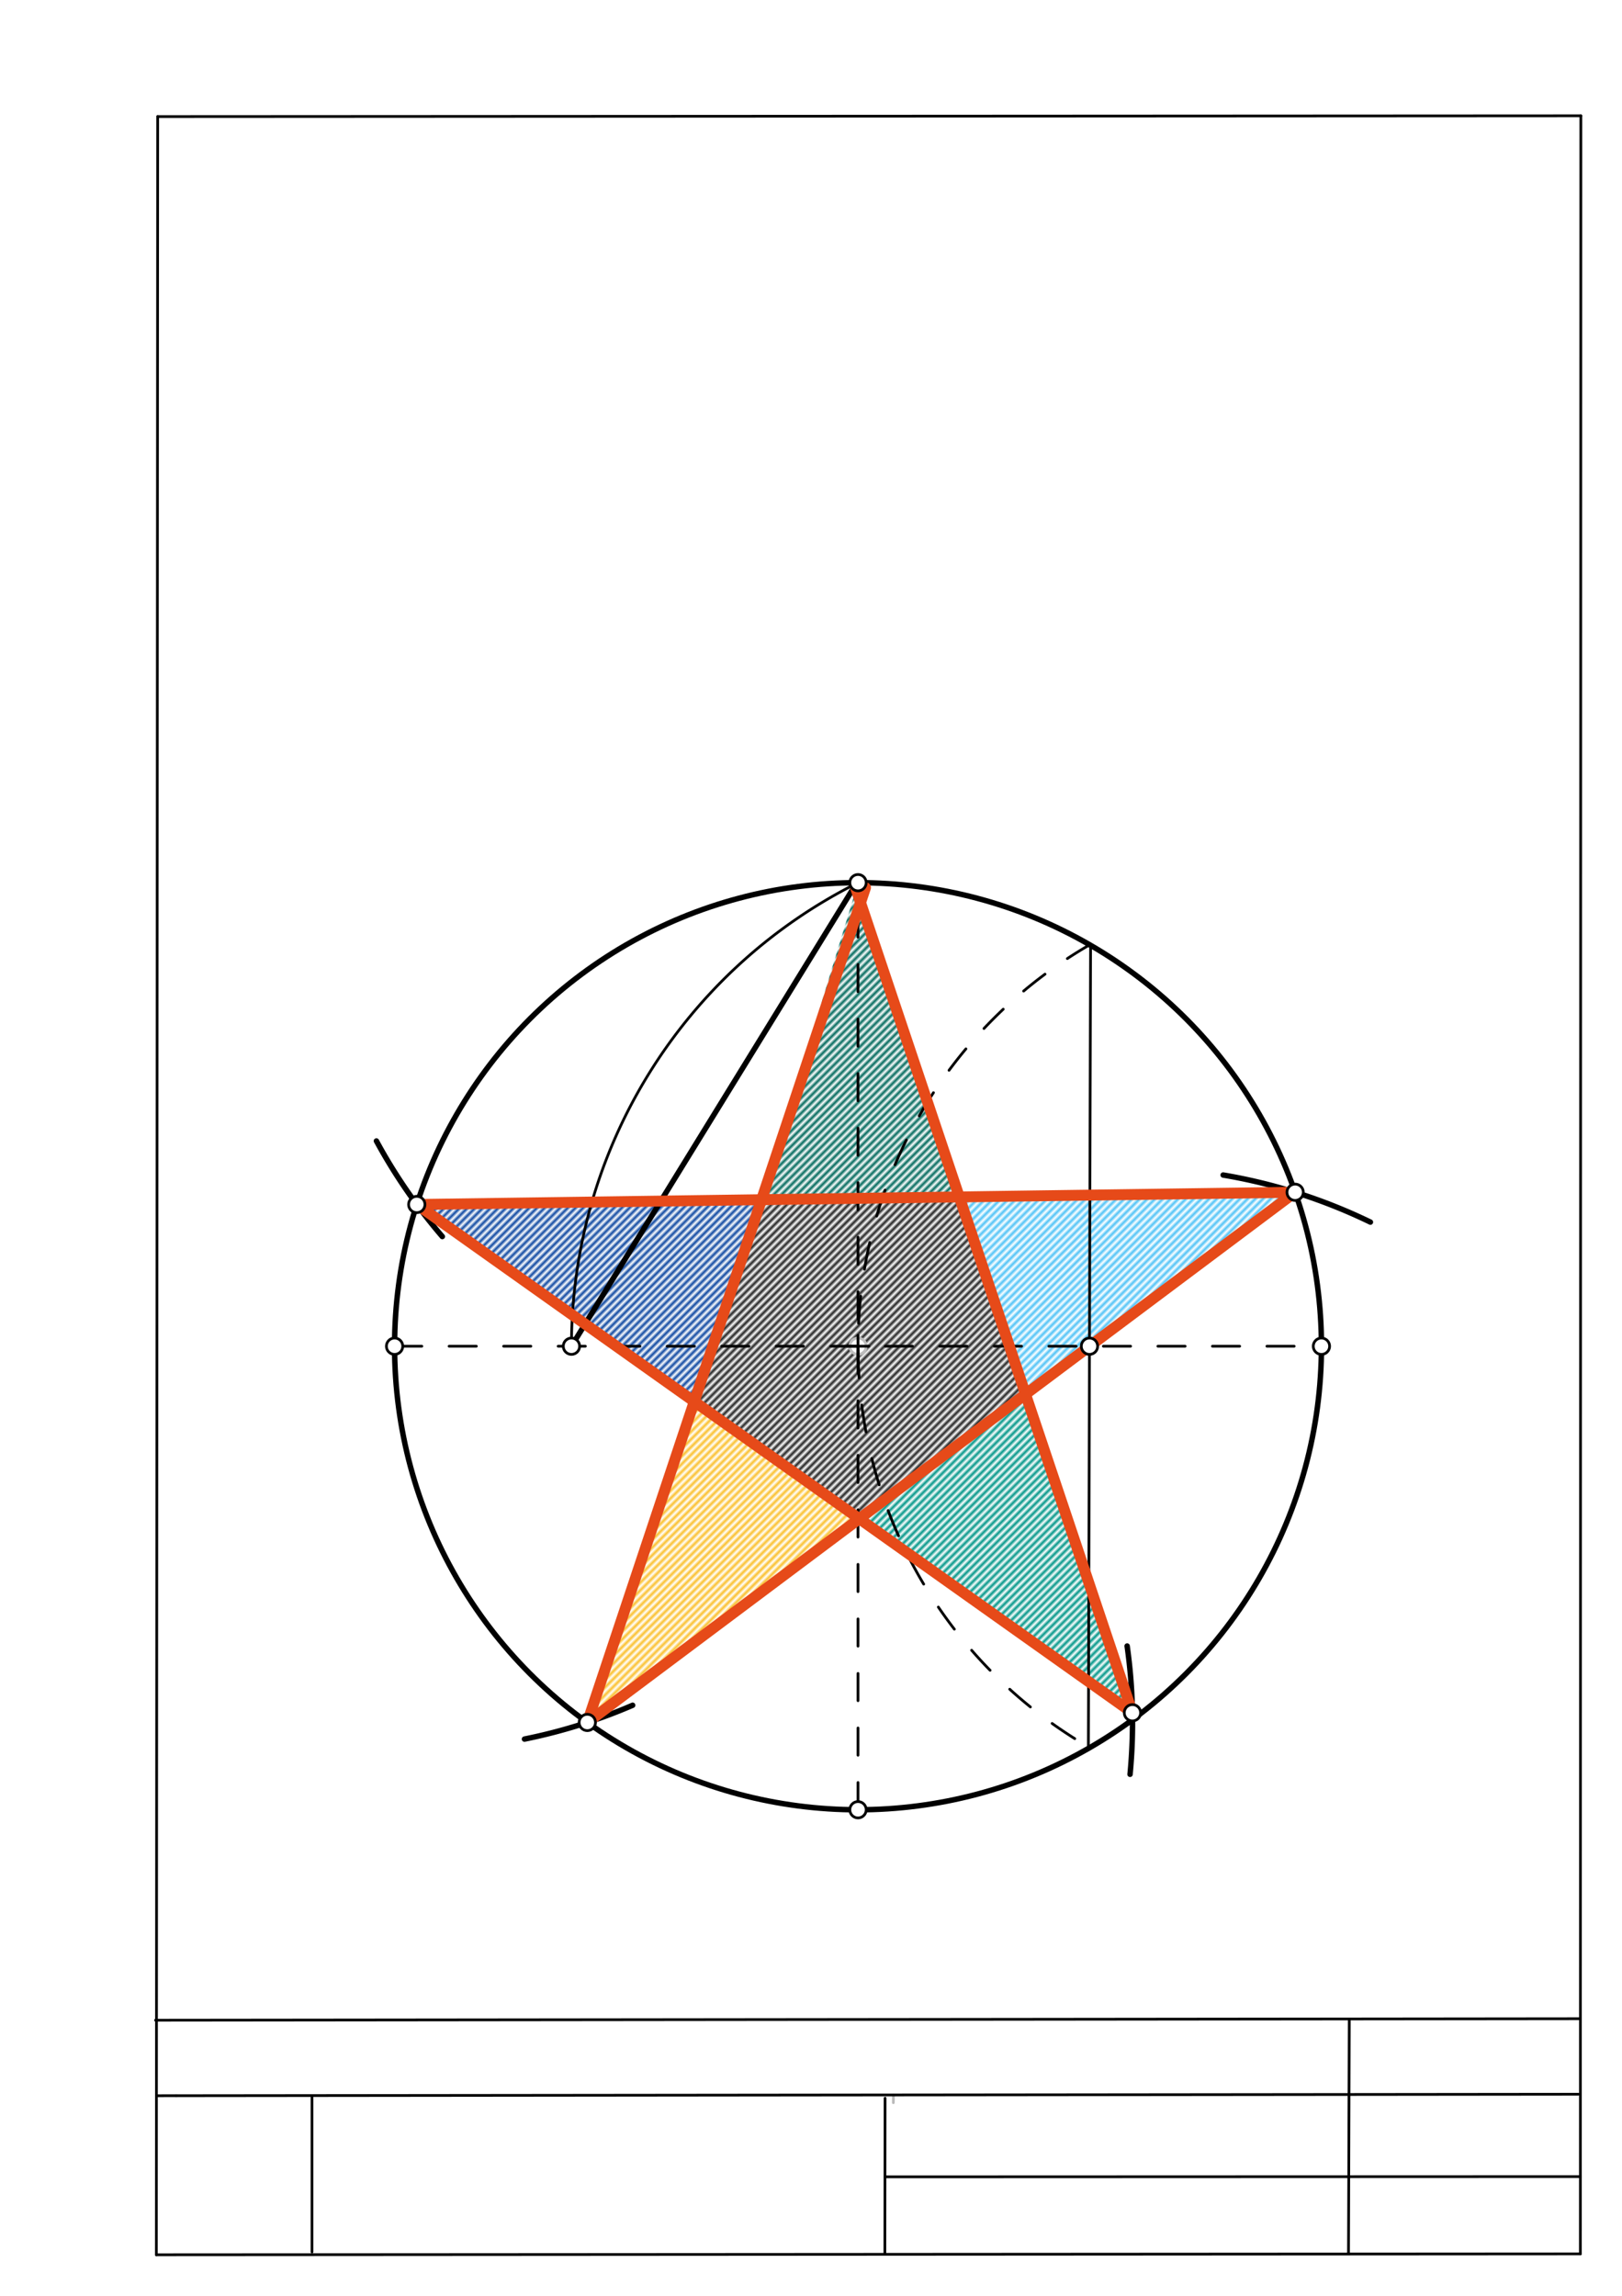 <svg xmlns="http://www.w3.org/2000/svg" class="svg--1it" height="100%" preserveAspectRatio="xMidYMid meet" viewBox="0 0 595 842" width="100%"><defs><marker id="marker-arrow" markerHeight="16" markerUnits="userSpaceOnUse" markerWidth="24" orient="auto-start-reverse" refX="24" refY="4" viewBox="0 0 24 8"><path d="M 0 0 L 24 4 L 0 8 z" stroke="inherit"></path></marker></defs><g class="aux-layer--1FB"><g class="element--2qn"><defs><pattern height="5" id="fill_138_6t4d3l__pattern-stripes" patternTransform="rotate(-45)" patternUnits="userSpaceOnUse" width="5"><rect fill="#E91E63" height="4" transform="translate(0,0)" width="5"></rect></pattern></defs><g fill="url(#fill_138_6t4d3l__pattern-stripes)"><path d="M 475.095 437.258 L 376.67 510.966 Z" stroke="none"></path></g></g><g class="element--2qn"><defs><pattern height="2" id="fill_172_g37g8b__pattern-stripes" patternTransform="rotate(-45)" patternUnits="userSpaceOnUse" width="2"><rect fill="#0D47A1" height="1" transform="translate(0,0)" width="2"></rect></pattern></defs><g fill="url(#fill_172_g37g8b__pattern-stripes)"><path d="M 152.886 441.739 L 254.676 514.015 L 279.354 439.98 L 152.886 441.739 Z" stroke="none"></path></g></g><g class="element--2qn"><defs><pattern height="2" id="fill_176_b94r6n__pattern-stripes" patternTransform="rotate(-45)" patternUnits="userSpaceOnUse" width="2"><rect fill="#00695C" height="1" transform="translate(0,0)" width="2"></rect></pattern></defs><g fill="url(#fill_176_b94r6n__pattern-stripes)"><path d="M 314.5 324.547 L 351.91 438.971 L 279.354 439.98 L 314.5 324.547 Z" stroke="none"></path></g></g><g class="element--2qn"><defs><pattern height="2" id="fill_182_40s38o__pattern-stripes" patternTransform="rotate(-45)" patternUnits="userSpaceOnUse" width="2"><rect fill="#212121" height="1" transform="translate(0,0)" width="2"></rect></pattern></defs><g fill="url(#fill_182_40s38o__pattern-stripes)"><path d="M 279.354 439.98 L 351.91 438.971 L 376.197 511.32 L 315.206 556.994 L 254.676 514.015 L 279.354 439.98 Z" stroke="none"></path></g></g><g class="element--2qn"><defs><pattern height="2" id="fill_186_d8rjxs__pattern-stripes" patternTransform="rotate(-45)" patternUnits="userSpaceOnUse" width="2"><rect fill="#FBC02D" height="1" transform="translate(0,0)" width="2"></rect></pattern></defs><g fill="url(#fill_186_d8rjxs__pattern-stripes)"><path d="M 215.445 631.703 L 254.676 514.015 L 315.206 556.994 L 215.445 631.703 Z" stroke="none"></path></g></g><g class="element--2qn"><defs><pattern height="2" id="fill_190_euhhx7__pattern-stripes" patternTransform="rotate(-45)" patternUnits="userSpaceOnUse" width="2"><rect fill="#4FC3F7" height="1" transform="translate(0,0)" width="2"></rect></pattern></defs><g fill="url(#fill_190_euhhx7__pattern-stripes)"><path d="M 475.095 437.258 L 351.91 438.971 L 376.197 511.32 L 475.095 437.258 Z" stroke="none"></path></g></g><g class="element--2qn"><defs><pattern height="2" id="fill_194_aw3224__pattern-stripes" patternTransform="rotate(-45)" patternUnits="userSpaceOnUse" width="2"><rect fill="#009688" height="1" transform="translate(0,0)" width="2"></rect></pattern></defs><g fill="url(#fill_194_aw3224__pattern-stripes)"><path d="M 376.197 511.32 L 415.413 628.146 L 315.206 556.994 L 376.197 511.32 Z" stroke="none"></path></g></g><g class="element--2qn"><line stroke="#bbbbbb" stroke-dasharray="none" stroke-linecap="round" stroke-width="1" x1="64.45" x2="64.8" y1="768.593" y2="768.592"></line></g><g class="element--2qn"><line stroke="#bbbbbb" stroke-dasharray="none" stroke-linecap="round" stroke-width="1" x1="327.75" x2="327.704" y1="768.323" y2="771.157"></line></g><g class="element--2qn"><circle cx="314.744" cy="493.719" r="3" stroke="#BDBDBD" stroke-width="1" fill="#ffffff"></circle>}</g></g><g class="main-layer--3Vd"><g class="element--2qn"><line stroke="#000000" stroke-dasharray="none" stroke-linecap="round" stroke-width="1" x1="57.35" x2="579.727" y1="826.927" y2="826.6"></line></g><g class="element--2qn"><line stroke="#000000" stroke-dasharray="none" stroke-linecap="round" stroke-width="1" x1="57.843" x2="579.9" y1="42.752" y2="42.47"></line></g><g class="element--2qn"><line stroke="#000000" stroke-dasharray="none" stroke-linecap="round" stroke-width="1" x1="57.843" x2="57.35" y1="42.752" y2="826.927"></line></g><g class="element--2qn"><line stroke="#000000" stroke-dasharray="none" stroke-linecap="round" stroke-width="1" x1="579.9" x2="579.727" y1="42.47" y2="826.6"></line></g><g class="element--2qn"><line stroke="#000000" stroke-dasharray="none" stroke-linecap="round" stroke-width="1" x1="57.054" x2="579.396" y1="740.9" y2="740.35"></line></g><g class="element--2qn"><line stroke="#000000" stroke-dasharray="none" stroke-linecap="round" stroke-width="1" x1="57.387" x2="578.961" y1="768.6" y2="768.051"></line></g><g class="element--2qn"><line stroke="#000000" stroke-dasharray="none" stroke-linecap="round" stroke-width="1" x1="114.45" x2="114.45" y1="825.891" y2="769.198"></line></g><g class="element--2qn"><line stroke="#000000" stroke-dasharray="none" stroke-linecap="round" stroke-width="1" x1="494.672" x2="494.954" y1="826.095" y2="741.056"></line></g><g class="element--2qn"><line stroke="#000000" stroke-dasharray="none" stroke-linecap="round" stroke-width="1" x1="324.594" x2="324.673" y1="826.207" y2="769.514"></line></g><g class="element--2qn"><line stroke="#000000" stroke-dasharray="none" stroke-linecap="round" stroke-width="1" x1="579.75" x2="324.632" y1="798.254" y2="798.347"></line></g><g class="element--2qn"><g class="center--1s5"><line x1="310.744" y1="493.719" x2="318.744" y2="493.719" stroke="#000000" stroke-width="1" stroke-linecap="round"></line><line x1="314.744" y1="489.719" x2="314.744" y2="497.719" stroke="#000000" stroke-width="1" stroke-linecap="round"></line><circle class="hit--230" cx="314.744" cy="493.719" r="4" stroke="none" fill="transparent"></circle></g><circle cx="314.744" cy="493.719" fill="none" r="170" stroke="#000000" stroke-dasharray="none" stroke-width="2"></circle></g><g class="element--2qn"><line stroke="#000000" stroke-dasharray="10" stroke-linecap="round" stroke-width="1" x1="144.744" x2="484.744" y1="493.719" y2="493.719"></line></g><g class="element--2qn"><line stroke="#000000" stroke-dasharray="10" stroke-linecap="round" stroke-width="1" x1="314.744" x2="314.744" y1="663.719" y2="323.719"></line></g><g class="element--2qn"><path d="M 400.055 346.316 A 170 170 0 0 0 399.254 640.659" fill="none" stroke="#000000" stroke-dasharray="10" stroke-linecap="round" stroke-width="1"></path></g><g class="element--2qn"><line stroke="#000000" stroke-dasharray="none" stroke-linecap="round" stroke-width="1" x1="399.254" x2="400.055" y1="640.659" y2="346.316"></line></g><g class="element--2qn"><path d="M 314.744 323.719 A 190.025 190.025 0 0 0 209.628 493.719" fill="none" stroke="#000000" stroke-dasharray="none" stroke-linecap="round" stroke-width="1"></path></g><g class="element--2qn"><line stroke="#000000" stroke-dasharray="none" stroke-linecap="round" stroke-width="2" x1="313.87" x2="209.628" y1="324.396" y2="493.719"></line></g><g class="element--2qn"><path d="M 162.253 453.493 A 200 200 0 0 1 138.083 418.451" fill="none" stroke="#000000" stroke-dasharray="none" stroke-linecap="round" stroke-width="2"></path></g><g class="element--2qn"><path d="M 232.073 625.395 A 200 200 0 0 1 192.401 637.797" fill="none" stroke="#000000" stroke-dasharray="none" stroke-linecap="round" stroke-width="2"></path></g><g class="element--2qn"><path d="M 413.47 603.67 A 200 200 0 0 1 414.539 650.713" fill="none" stroke="#000000" stroke-dasharray="none" stroke-linecap="round" stroke-width="2"></path></g><g class="element--2qn"><path d="M 448.696 430.935 A 200 200 0 0 1 502.704 448.201" fill="none" stroke="#000000" stroke-dasharray="none" stroke-linecap="round" stroke-width="2"></path></g><g class="element--2qn"><line stroke="#E64A19" stroke-dasharray="none" stroke-linecap="round" stroke-width="4" x1="152.886" x2="475.095" y1="441.739" y2="437.258"></line></g><g class="element--2qn"><line stroke="#E64A19" stroke-dasharray="none" stroke-linecap="round" stroke-width="4" x1="475.095" x2="215.445" y1="437.258" y2="631.703"></line></g><g class="element--2qn"><line stroke="#E64A19" stroke-dasharray="none" stroke-linecap="round" stroke-width="4" x1="215.445" x2="317.5" y1="631.703" y2="325.547"></line></g><g class="element--2qn"><line stroke="#E64A19" stroke-dasharray="none" stroke-linecap="round" stroke-width="4" x1="313.5" x2="415.413" y1="324.547" y2="628.146"></line></g><g class="element--2qn"><line stroke="#E64A19" stroke-dasharray="none" stroke-linecap="round" stroke-width="4" x1="415.413" x2="152.886" y1="628.146" y2="441.739"></line></g><g class="element--2qn"><circle cx="144.744" cy="493.719" r="3" stroke="#000000" stroke-width="1" fill="#ffffff"></circle>}</g><g class="element--2qn"><circle cx="484.744" cy="493.719" r="3" stroke="#000000" stroke-width="1" fill="#ffffff"></circle>}</g><g class="element--2qn"><circle cx="314.744" cy="323.719" r="3" stroke="#000000" stroke-width="1" fill="#ffffff"></circle>}</g><g class="element--2qn"><circle cx="314.744" cy="663.719" r="3" stroke="#000000" stroke-width="1" fill="#ffffff"></circle>}</g><g class="element--2qn"><circle cx="399.653" cy="493.719" r="3" stroke="#000000" stroke-width="1" fill="#ffffff"></circle>}</g><g class="element--2qn"><circle cx="209.628" cy="493.719" r="3" stroke="#000000" stroke-width="1" fill="#ffffff"></circle>}</g><g class="element--2qn"><circle cx="152.886" cy="441.739" r="3" stroke="#000000" stroke-width="1" fill="#ffffff"></circle>}</g><g class="element--2qn"><circle cx="215.445" cy="631.703" r="3" stroke="#000000" stroke-width="1" fill="#ffffff"></circle>}</g><g class="element--2qn"><circle cx="415.413" cy="628.146" r="3" stroke="#000000" stroke-width="1" fill="#ffffff"></circle>}</g><g class="element--2qn"><circle cx="475.095" cy="437.258" r="3" stroke="#000000" stroke-width="1" fill="#ffffff"></circle>}</g></g><g class="snaps-layer--2PT"></g><g class="temp-layer--rAP"></g></svg>